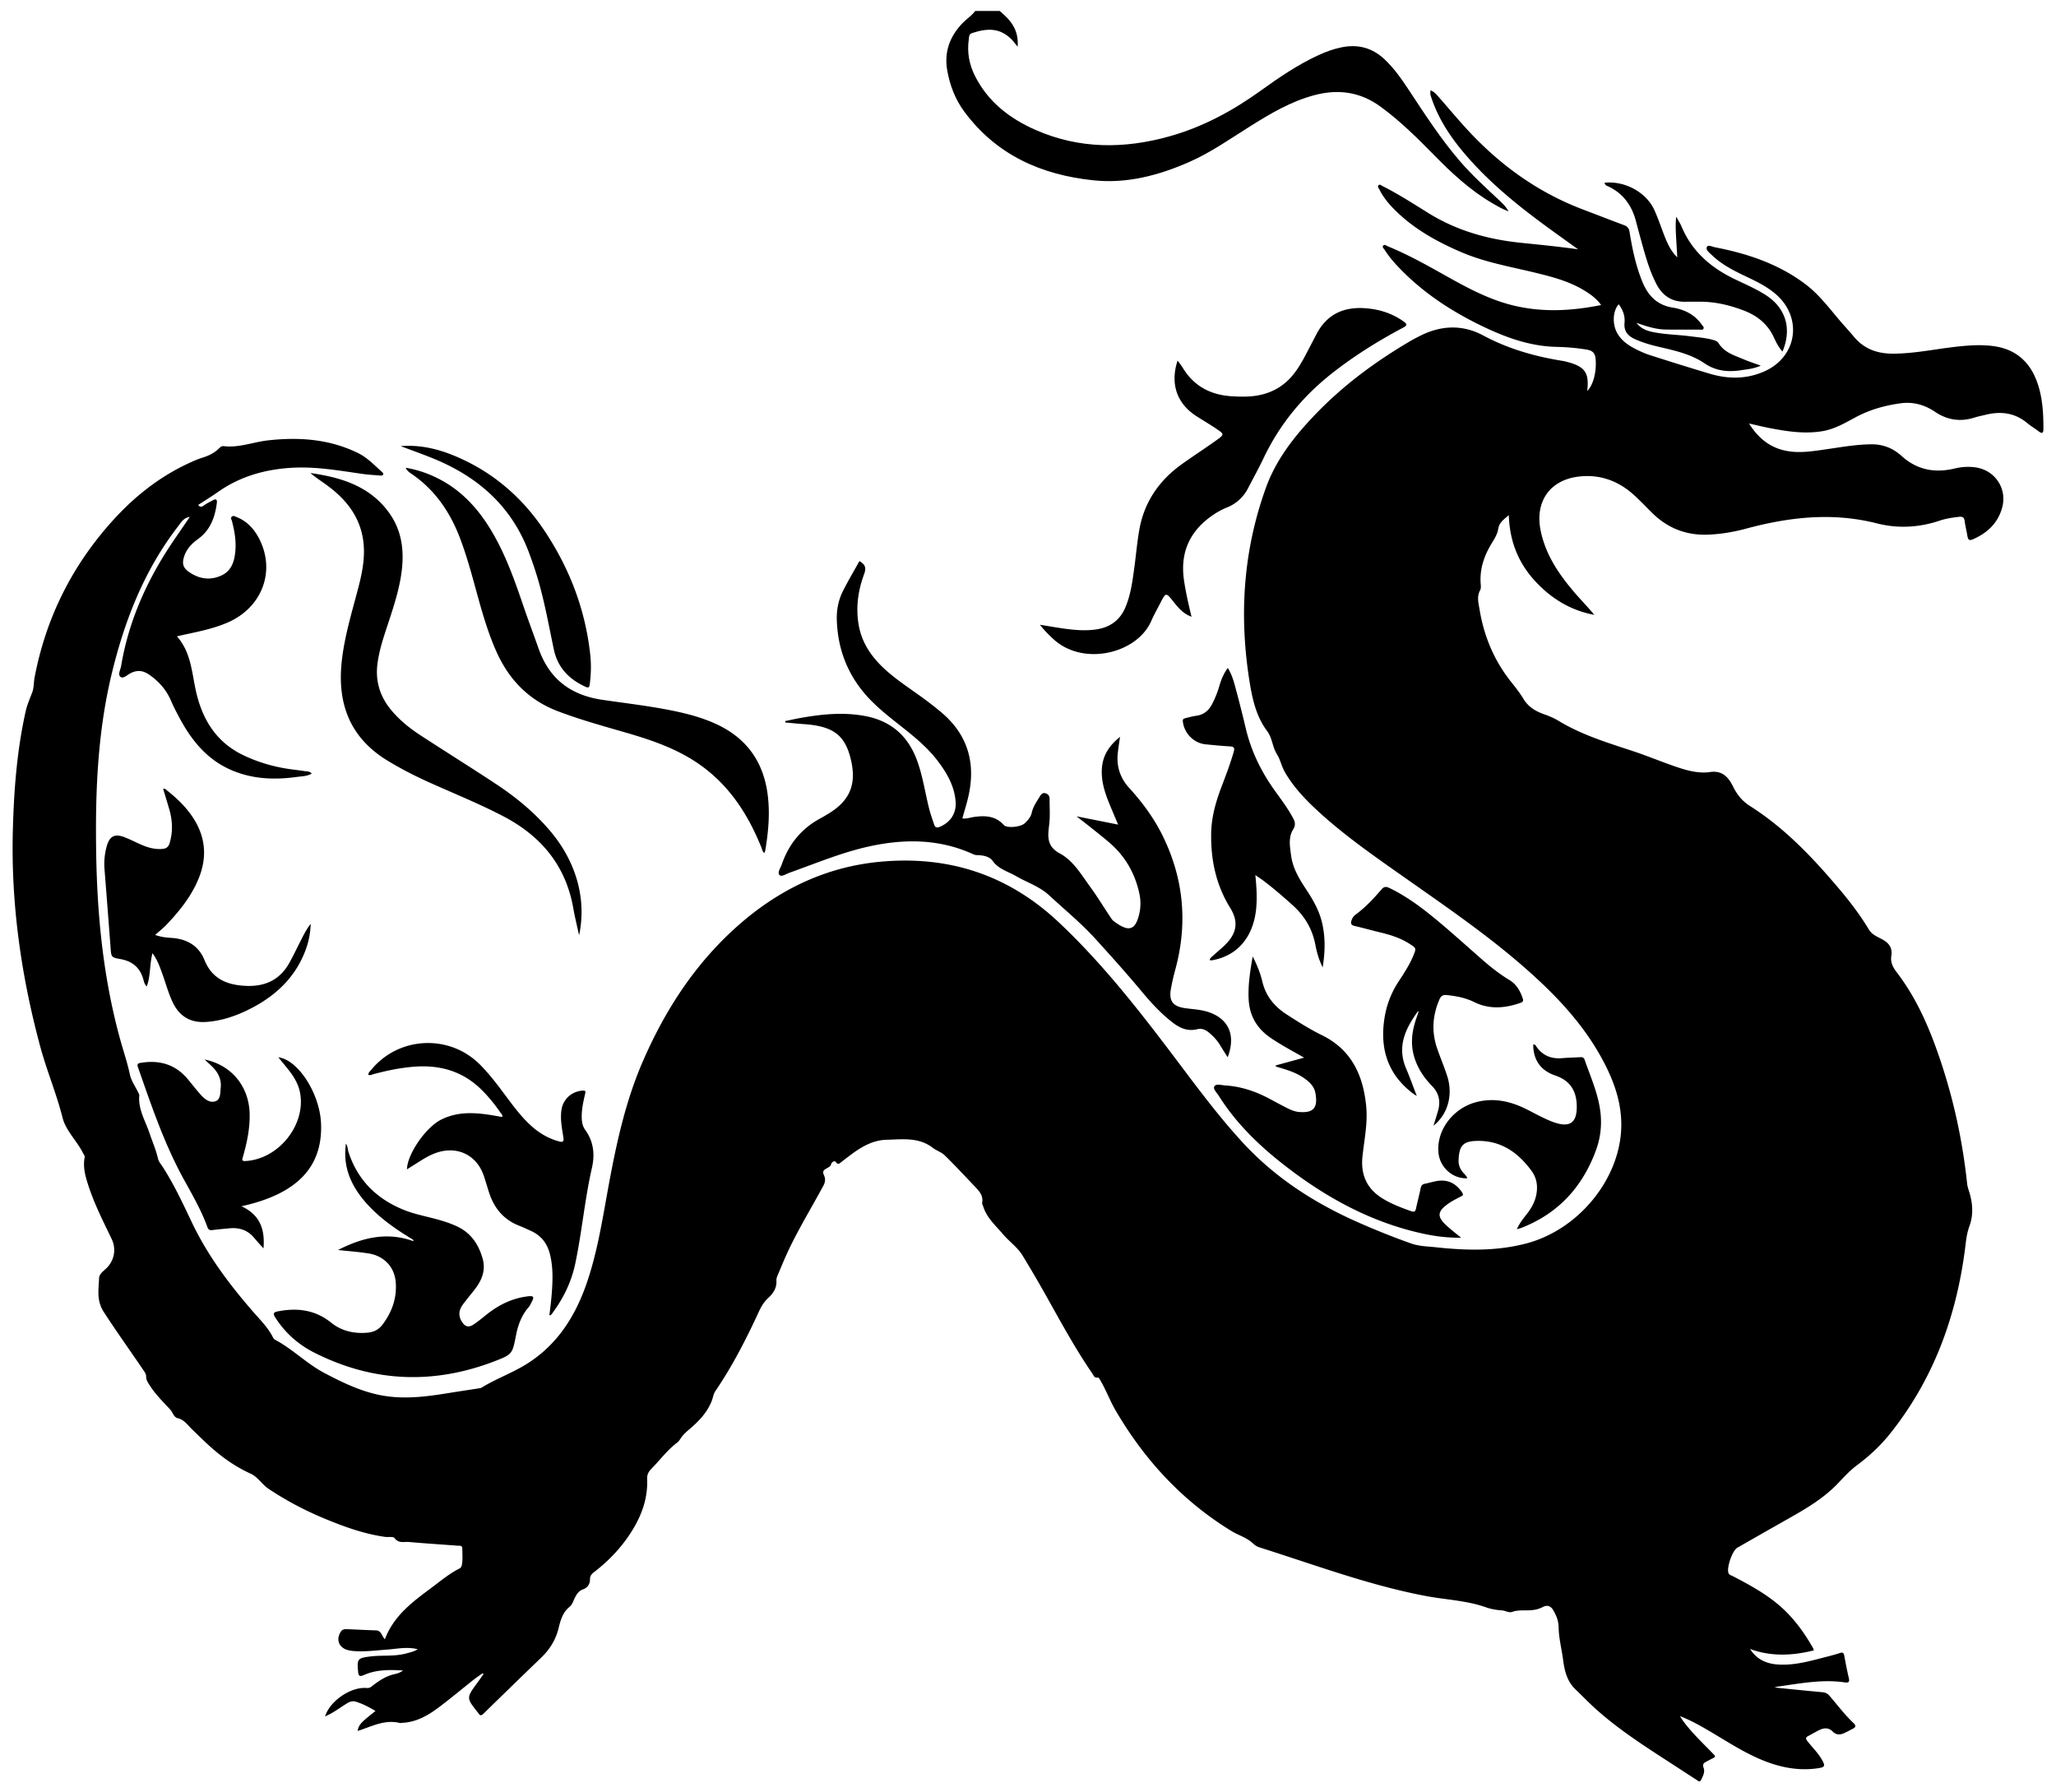 <svg xmlns="http://www.w3.org/2000/svg" viewBox="0 0 1845.188 1608.606"><path d="M897.188 9.864c9.496 7.898 17.357 16.68 16.089 32.088-2.32-2.837-3.789-5.018-5.628-6.82-9.916-9.715-20.669-10.314-35.299-5.42-2.94.984-2.624 3.681-2.924 5.805-1.608 11.387.37 22.252 5.507 32.495 11.802 23.528 31.391 38.537 54.866 48.78 38.959 16.999 78.96 16.915 119.31 5.7 30.21-8.395 57.338-23.087 82.668-41.352 16.359-11.796 33.034-23.112 51.435-31.602 6.671-3.078 13.53-5.592 20.755-7.06 14.57-2.963 27.392.296 38.354 10.516 8.609 8.025 15.297 17.576 21.733 27.308 14.612 22.092 28.932 44.376 46.308 64.495 10.923 12.65 23.272 23.823 35.425 35.215 2.85 2.67 5.711 5.38 8.204 9.76-5.809-2.14-10.17-4.79-14.567-7.34-20.093-11.66-36.834-27.372-52.975-43.824-14.937-15.225-30.074-30.177-47.394-42.841-18.382-13.442-38.25-16.061-59.747-10.277-21.04 5.66-39.499 16.64-57.716 28.093-17.895 11.25-35.205 23.457-54.713 31.988-27.266 11.925-55.5 19.372-85.415 16.274-46.79-4.845-87.104-22.626-115.946-61.535-8.165-11.015-13.004-23.548-15.39-37.031-2.932-16.561 2.201-30.47 13.656-42.465 3.653-3.826 8.265-6.617 11.404-10.95h22z"/><path d="M433.183 1501.671c-2.754 1.974-5.592 3.842-8.247 5.94-10.326 8.16-20.425 16.62-30.933 24.534-9.93 7.478-20.594 13.63-33.558 14.079-.498.017-1.031.25-1.486.135-12.661-3.196-23.79 2.227-35.176 6.213-.915.32-1.866.539-2.915.838 1.522-5.977 2.412-6.961 16.113-17.867-5.81-3.422-11.548-6.538-17.876-8.409-3.339-.987-6.172.582-8.895 2.31-6.003 3.807-11.702 8.137-18.483 10.976 4.24-13.676 22.87-26.639 37.156-25.499 2.468.197 3.506-.476 5.154-1.768 5.913-4.633 12.104-8.82 19.627-10.572 2.468-.575 5.07-1.12 8.039-3.361-12.68-.775-24.25-.78-35.142 4.08-3.872 1.728-4.82.788-5.178-3.053-1.07-11.49-.473-12.245 11.363-13.659 10.573-1.263 21.368.194 31.805-2.67 3.324-.911 6.742-1.561 10.35-3.774-9.485-2.408-18.224-.38-26.932.265-9.635.713-19.233 1.991-28.923 1.464-2.15-.117-4.321-.38-6.416-.866-8.507-1.97-11.492-9.734-6.579-16.892 1.198-1.746 3.079-2.04 4.88-1.98 8.822.292 17.635.828 26.457 1.07 4.968.136 5.112 5.05 8.019 8.01 7.959-21.207 24.925-33.672 41.758-46.189 8.141-6.053 15.913-12.683 25.072-17.263 1.54-.77 2.032-1.99 2.315-3.551.872-4.803.325-9.635.346-14.45.013-3.104-2.669-2.424-4.48-2.564-14.449-1.117-28.92-1.996-43.35-3.31-4.367-.397-9.295 1.543-12.991-3.507-1.175-1.604-5.68-.67-8.633-1.09-19.283-2.738-37.396-9.394-55.23-16.844-17.248-7.205-33.706-15.923-49.278-26.329-5.924-3.96-9.402-10.55-16.196-13.633-13.205-5.991-24.987-14.31-35.795-23.937-5.843-5.204-11.375-10.76-17.01-16.195-3.768-3.636-6.635-8.214-12.386-9.54-3.69-.852-4.394-5.178-6.727-7.704-6.42-6.951-13.211-13.58-18.368-21.625-1.635-2.55-3.343-4.936-3.309-8.153.027-2.49-1.589-4.323-2.887-6.245-11.652-17.242-23.813-34.117-35.127-51.618-6.671-10.32-4.621-20.063-4.213-30.326.143-3.586 3.36-5.967 5.959-8.34 7.722-7.053 9.769-17.612 5.254-27.004-7.427-15.449-15.213-30.749-20.59-47.082-2.763-8.389-5.32-16.88-3.585-25.916.33-1.712-.863-2.724-1.519-4.04-5.466-10.982-15.353-19.915-18.32-31.673-5.496-21.776-14.253-42.416-20.076-64.06C19.016 875.743 9.837 811.506 11.51 745.943c.922-36.14 3.616-72.188 11.545-107.617 1.31-5.85 3.741-11.337 5.88-16.932 1.587-4.15 1.265-8.993 2.118-13.466 10.265-53.837 33.97-100.99 70.831-141.493 19.018-20.897 40.853-38.185 66.557-50.265 4.362-2.05 8.805-4.043 13.395-5.465 5.653-1.75 10.726-4.272 14.908-8.466 1.118-1.121 2.406-2.035 3.944-1.846 13.75 1.687 26.566-3.701 39.891-5.177 27.782-3.076 54.846-1.213 80.495 11.262 8.608 4.186 14.963 11.006 21.85 17.255.616.559 1.397 1.142.97 2.053-.495 1.053-1.612 1.11-2.615 1.024-5.473-.476-10.975-.761-16.405-1.539-21.1-3.02-42.139-6.767-63.592-5.415-23.696 1.493-45.85 7.742-65.52 21.59-5.814 4.091-11.89 7.809-17.88 11.72 1.684 2.2 3.117 1.91 5.115.449 2.53-1.851 5.42-3.22 8.201-4.712 2.528-1.356 3.801-.696 3.42 2.333-1.632 12.986-5.853 24.622-17.014 32.637-5.669 4.07-10.254 8.935-12.421 15.804-1.879 5.952-.97 9.839 4.2 13.49 9.095 6.42 19.062 8.026 29.295 3.329 9.32-4.279 11.792-13.005 12.568-22.322.756-9.077-.822-17.922-3.12-26.67-.314-1.196-1.403-2.498-.172-3.73 1.389-1.39 2.908-.326 4.186.175 9.847 3.858 16.403 11.252 20.933 20.469 14.288 29.074 1.691 61.208-29.024 74.402-12.785 5.492-26.37 8.1-39.863 11.039-1.617.352-3.224.75-5.433 1.265 13.05 14.57 13.346 33.17 17.404 50.45 5.916 25.193 18.575 45.035 42.651 56.42 12.283 5.809 25.139 9.692 38.523 11.845 5.42.872 10.897 1.383 16.315 2.262 2.008.325 4.377-.036 6.085 2.206-4.301 2.477-9.041 2.366-13.525 2.987-20.465 2.833-40.598 1.928-59.764-6.688-20.909-9.4-34.508-26.133-45.053-45.777-2.753-5.13-5.517-10.285-7.787-15.636-4.162-9.806-10.677-17.34-19.406-23.48-5.8-4.082-11.018-4.631-17.149-1.467-2.862 1.477-6.406 5.06-8.776 3.336-2.872-2.089-.14-6.48.403-9.742 7.056-42.354 24.681-80.26 48.94-115.338 4.142-5.989 8.22-12.021 12.726-18.618-5.692.862-7.905 5.097-10.49 8.442-30.418 39.358-48.03 84.5-59.6 132.378-12.87 53.26-14.834 107.483-13.925 161.874.946 56.603 6.582 112.687 21.86 167.468 2.813 10.084 6.198 19.982 8.374 30.286 1.189 5.628 4.897 10.72 7.44 16.068.423.891 1.064 1.885.985 2.778-1.088 12.416 5.449 22.764 9.204 33.832 2.565 7.562 5.773 14.917 7.575 22.72.677 2.932 2.617 4.98 4.13 7.323 10.237 15.863 18.18 32.943 26.25 49.928 14.15 29.784 33.704 55.783 55.202 80.5 6.4 7.359 13.455 14.24 17.833 23.182.407.833 1.338 1.545 2.191 2.003 15.6 8.373 28.076 21.315 43.798 29.588 18.36 9.661 36.91 18.545 57.817 21.07 17.564 2.12 34.9-.098 52.204-2.88 9.683-1.557 19.383-3.008 29.073-4.522.637-.1 1.339-.19 1.867-.516 11.645-7.195 24.502-12.04 36.369-18.802 29.368-16.735 46.747-42.776 57.66-73.935 9.457-27.004 13.97-55.124 19.043-83.117 7.253-40.015 15.461-79.716 31.833-117.301 18.012-41.35 41.442-78.986 73.729-110.756 38.886-38.263 84.84-63.108 139.492-68.134 60.808-5.593 114.376 11.563 159.766 54.218 42.915 40.328 78.123 86.854 113.283 133.587 16.426 21.832 33.013 43.54 51.504 63.716 29.216 31.877 64.637 54.728 103.93 72.086 15.693 6.933 31.6 13.318 47.756 19.039 7.063 2.501 14.723 2.575 22.151 3.379 27.292 2.952 54.51 3.625 81.38-3.494 47.583-12.607 85.025-59.33 85.018-106.505-.003-21.734-7.52-41.418-17.845-60.167-17.215-31.257-41.424-56.61-67.94-79.947-33.84-29.781-70.976-55.2-107.762-81.08-27.245-19.17-54.701-38.084-79.247-60.768-11.167-10.32-21.57-21.327-29.215-34.637-2.911-5.07-4.043-11.172-7.011-15.862-4.184-6.612-4.072-14.516-8.92-20.964-9.184-12.215-12.822-27.033-15.287-41.853-9.99-60.074-6.443-119.19 14.42-176.71 9.137-25.188 25.487-45.891 43.795-65.046 25.281-26.451 54.435-47.954 85.917-66.411 2.582-1.514 5.27-2.853 7.933-4.226 18.912-9.751 38.377-10.739 57.088-.711 22.52 12.069 46.43 18.907 71.4 22.882 1.476.235 2.932.62 4.38 1.002 15.797 4.17 19.622 9.787 17.717 25.988 5.482-5.415 8.36-17.059 7.592-28.083-.382-5.494-2.38-8.118-8.078-9.045-8.916-1.451-17.884-2.237-26.835-2.424-23.044-.483-44.142-7.854-64.584-17.514-29.441-13.915-56.39-31.482-78.783-55.462-4.1-4.392-7.886-9.042-11.12-14.112-.742-1.162-2.553-2.399-1.239-3.86 1.26-1.4 2.817.167 4.087.686 18.234 7.445 35.357 17.084 52.494 26.697 19.333 10.844 38.824 21.296 60.645 26.514 25.982 6.214 51.843 4.805 78.291-.506-3.79-5.406-8.563-8.909-13.563-12.11-13.833-8.86-29.46-12.986-45.166-16.81-22.456-5.47-45.344-9.346-66.772-18.54-22.826-9.793-44.215-21.772-61.621-39.922-4.756-4.96-8.915-10.346-11.977-16.522-.556-1.12-1.86-2.392-.668-3.584 1.223-1.225 2.493.17 3.585.721 14.15 7.132 27.475 15.698 40.893 24.055 25.453 15.851 53.32 23.756 82.877 26.806 17.19 1.773 34.4 3.441 51.741 5.903-10.062-7.254-20.182-14.428-30.173-21.779-26.498-19.494-51.82-40.316-73.029-65.685-12.046-14.41-22.181-29.974-28.237-47.927-1.34-3.976-1.343-3.975-.97-7.357 2.78 1.14 4.766 3.144 6.6 5.23 7.699 8.757 15.215 17.676 22.988 26.364 29.774 33.278 64.73 59.238 106.708 75.222 12.445 4.738 24.854 9.572 37.33 14.223 2.963 1.104 4.42 2.693 4.955 5.993 2.506 15.454 5.678 30.75 11.729 45.318 5.084 12.243 13.269 20.487 26.85 22.682 10.732 1.735 20 6.238 26.362 15.507.703 1.025 2.183 1.978 1.425 3.43-.756 1.45-2.39.837-3.647.84-9.825.029-19.65.032-29.475-.028-9.27-.056-17.978-2.843-26.944-6.046 3.087 4.18 7.396 6.717 14.226 8.166 11.107 2.356 22.494 2.397 33.711 3.873 6.598.869 13.245 1.366 19.726 3.02 2.312.59 4.765 1.238 6.014 3.258 5.268 8.517 14.35 10.955 22.694 14.522 4.52 1.931 9.228 3.423 15.128 5.58-6.59 2.89-12.223 3.254-17.721 4.114-11.556 1.806-22.625.724-32.577-6.063-12.858-8.77-27.769-11.75-42.509-15.254-6.97-1.657-13.822-3.718-20.361-6.7-6.163-2.812-9.826-7.056-9.133-14.4.585-6.196-1.415-11.8-5.244-16.777-5.196 5.857-5.838 17.266-1.628 25.262 3.59 6.82 9.495 11.1 16.054 14.515 4.413 2.299 9.016 4.377 13.746 5.895 17.74 5.692 35.523 11.26 53.373 16.594 16.447 4.915 32.862 5.119 48.875-1.88 30.076-13.144 35.118-48.87 9.975-69.984-8.139-6.834-17.611-11.319-27.092-15.823-10.706-5.087-21.194-10.515-29.842-18.868-2.138-2.066-5.512-4.508-4.295-7.12 1.075-2.307 4.88-.2 7.346.278 29.213 5.659 57 14.928 81.095 33.105 12.5 9.43 21.703 22.023 31.794 33.756 3.909 4.546 7.993 8.943 11.833 13.545 9.265 11.105 21.375 15.156 35.456 15.058 18.586-.13 36.73-3.968 55.076-6.098 11.431-1.327 22.845-2.217 34.363-.71 19.677 2.575 32.506 13.56 39.236 31.842 5.081 13.8 5.863 28.29 5.818 42.843-.011 3.689-1.436 3.964-4.171 1.892-3.45-2.615-7.193-4.862-10.52-7.616-11.28-9.337-24.007-10.624-37.679-7.194-3.067.77-6.199 1.334-9.201 2.303-12.751 4.112-24.576 2.436-35.703-5.077-9.294-6.276-19.536-9.183-30.81-7.655-14.134 1.915-27.684 5.708-40.328 12.483-9.525 5.104-18.834 10.675-29.773 12.523-15.93 2.692-31.536.307-47.11-2.673-6.016-1.15-11.967-2.64-18.897-4.187 7.565 11.973 16.918 20.234 30.068 23.76 12.769 3.424 25.474 1.335 38.179-.473 13.679-1.947 27.293-4.44 41.175-4.624 9.353-.123 17.714 2.57 25.035 8.422.52.416 1.109.755 1.589 1.21 13.923 13.211 30.227 16.478 48.602 12.068 5.972-1.433 12.13-1.867 18.36-1.026 17.77 2.4 29.016 19.116 24.067 36.514-3.924 13.799-13.45 22.59-26.365 28.16-3.205 1.382-4.167.056-4.66-2.792-.795-4.59-1.92-9.13-2.536-13.74-.43-3.23-1.89-4.09-4.967-3.732-5.808.674-11.64 1.467-17.136 3.326-18.68 6.32-37.718 7.373-56.643 2.555-39.715-10.11-78.603-5.712-117.414 4.725-11.25 3.025-22.743 4.987-34.474 5.399-19.796.694-36.481-6.137-50.393-20.089-4.942-4.956-9.82-9.986-14.936-14.757-14.029-13.084-30.706-19.44-49.809-17.354-26.374 2.878-40.018 22.386-34.764 48.445 4.435 21.993 16.666 39.714 30.922 56.268 5.608 6.511 11.7 12.605 17.192 19.459-21.555-4.032-39.185-14.972-53.752-31.064-14.74-16.282-22.232-35.627-22.9-58.41-4.469 3.831-8.66 6.562-9.516 12.268-.702 4.677-3.216 8.724-5.663 12.7-6.978 11.334-11.17 23.392-10.049 36.938.149 1.793.299 3.936-.501 5.396-3.196 5.83-1.496 11.58-.516 17.483 3.98 23.972 13.039 45.672 28.23 64.758 3.94 4.949 7.908 9.952 11.158 15.354 4.33 7.195 10.856 11.098 18.346 13.723 4.586 1.607 9.032 3.462 13.15 5.966 20.701 12.59 43.675 19.548 66.436 27.068 13.591 4.49 26.824 10.09 40.343 14.614 9.106 3.047 19.145 5.736 29.2 4.264 10.738-1.572 16.37 4.397 20.547 12.866 3.566 7.23 8.15 13.129 15.274 17.644 31.616 20.033 56.952 46.967 80.855 75.348 9.452 11.223 18.285 22.928 25.86 35.524 2.58 4.288 6.97 6.22 11.02 8.274 6.487 3.289 10.34 7.635 9.116 15.273-.937 5.846 1.385 10.301 4.935 14.937 18.468 24.113 30.041 51.741 39.551 80.284 11.83 35.505 19.566 71.93 23.524 109.15.334 3.138 1.473 6.042 2.34 9.04 2.76 9.552 3.233 19.548-.168 28.905-1.862 5.123-2.782 10.143-3.395 15.397-7.367 63.173-27.913 121.136-68.023 171.288-8.569 10.713-18.569 19.995-29.59 28.21-6.107 4.553-11.443 10.254-16.543 15.68-13.086 13.922-29.063 23.207-45.305 32.399a10134.686 10134.686 0 00-45.579 25.947c-4.445 2.546-9.692 17.828-7.927 22.627.67 1.822 2.475 2.117 3.884 2.85 14.944 7.77 29.703 15.791 42.505 26.964 12.218 10.664 21.534 23.56 29.49 37.545.388.68.551 1.486.777 2.116-19.314 4.825-38.343 5.721-57.29-1.245 5.795 9.105 14.258 13.091 24.332 13.884 14.551 1.146 28.406-2.755 42.278-6.33 4.676-1.204 9.37-2.388 13.948-3.905 2.646-.878 3.55-.156 4.022 2.423 1.23 6.712 2.508 13.423 4.075 20.061.84 3.558-.235 4.364-3.614 3.867-20.293-2.983-40.172.98-60.116 3.755-.623.086-1.223.33-3.018.83 15.09 1.502 28.947 2.953 42.823 4.199 2.676.24 4.64 1.026 6.435 3.09 7.212 8.29 13.762 17.17 21.808 24.725 2.041 1.916 2.22 3.56-.582 4.929-2.839 1.386-5.571 3.013-8.477 4.232-3.478 1.46-6.915 1.238-9.704-1.615-3.453-3.532-7.416-3.504-11.481-1.619-3.614 1.676-7.016 3.806-10.571 5.616-2.518 1.282-2.202 2.569-.659 4.56 4.48 5.78 9.858 10.852 13.4 17.383 2.686 4.954 2.157 6.023-3.613 6.908-18.417 2.824-35.787-1.008-52.598-8.233-14.896-6.4-28.486-15.193-42.376-23.434-8.991-5.334-17.978-10.69-29.222-15.074 1.668 2.515 2.512 3.946 3.507 5.264 7.256 9.61 15.92 17.928 24.304 26.508 5.026 5.144 5.064 4.34-.978 7.418-1.186.604-2.342 1.269-3.52 1.891-2.156 1.14-3.15 2.44-2.114 5.189 1.474 3.91-.45 7.456-2.196 10.916-1.321 2.617-2.714.91-3.976.1-7.287-4.685-14.533-9.434-21.8-14.149-23.623-15.325-47.42-30.423-68.485-49.283-6.325-5.664-12.19-11.838-18.351-17.69-7.622-7.238-9.946-16.614-11.24-26.551-1.268-9.737-3.841-19.411-4.01-29.144-.106-6.078-1.983-10.494-4.798-15.434-2.625-4.607-6.236-4.655-9.529-2.906-4.686 2.489-9.431 2.954-14.446 2.986-4.309.028-8.579-.2-12.822 1.33-3.081 1.112-6.164-1.116-9.179-1.319-4.875-.327-9.814-1.127-14.138-2.669-17.6-6.275-36.167-6.827-54.233-10.238-38.717-7.31-76.02-19.636-113.33-31.937-12.01-3.96-24.026-7.907-36.078-11.739-2.313-.735-4.166-2.01-5.844-3.597-5.544-5.242-12.96-7.2-19.306-11.088-44.052-26.988-77.897-63.728-103.811-108.025-4.98-8.512-8.437-17.907-13.413-26.486-.753-1.298-1.62-3.346-2.884-3.178-3.092.411-3.558-2.018-4.644-3.596-15.711-22.812-28.795-47.196-42.354-71.288a1117.269 1117.269 0 00-20.462-34.889c-4.393-7.183-11.886-12.402-17.456-18.954-6.516-7.666-14.364-14.464-17.588-24.518-.405-1.263-1.25-2.632-1.044-3.803 1.11-6.326-2.69-10.325-6.486-14.314-8.957-9.417-17.795-18.96-27.082-28.041-2.993-2.927-7.478-4.262-10.866-6.866-12.607-9.691-27.28-7.493-41.462-7.142-11.9.295-21.995 6.058-31.377 13-2.812 2.08-5.563 4.243-8.36 6.344-1.881 1.411-3.724 3.98-5.92.348-.08-.134-.24-.276-.386-.306-2.153-.438-3.392 1.616-3.657 2.64-1.062 4.1-9.246 3.53-6.538 9.37 1.78 3.84 1.35 6.597-.544 10.107-10.36 19.195-21.747 37.842-31.095 57.575-3.477 7.339-6.541 14.875-9.703 22.36-.636 1.505-1.307 3.217-1.194 4.778.482 6.663-2.785 11.539-7.311 15.713-3.762 3.47-6.256 7.597-8.379 12.204-11.368 24.68-23.74 48.83-39.048 71.356-1.847 2.717-2.14 5.91-3.284 8.837-4.085 10.447-11.57 18.203-19.853 25.26-3.065 2.612-6.005 5.188-8.178 8.602-.8 1.256-1.69 2.583-2.855 3.456-8.957 6.713-15.54 15.735-23.277 23.63-2.675 2.731-4 5.234-3.83 9.463.745 18.517-5.914 34.89-16.05 50.02-8.612 12.859-19.3 23.785-31.53 33.203-2.25 1.734-3.73 3.38-3.692 6.491.052 4.205-2.3 7.632-6.092 8.966-3.937 1.385-5.731 4.147-7.407 7.449-1.428 2.815-2.422 6.303-4.698 8.148-6.285 5.095-8.208 11.894-9.986 19.282-2.458 10.218-7.862 18.984-15.502 26.351a9360.347 9360.347 0 00-51.634 50.15c-1.996 1.954-3.321 2.512-4.854-.177-.082-.143-.194-.27-.298-.401-10.639-13.3-10.632-13.295-.493-27.1 1.825-2.486 3.567-5.033 5.347-7.552-.238-.27-.474-.54-.71-.81z"/><path d="M1101.781 948.871c-2.359-3.767-4.6-7.217-6.71-10.746-2.6-4.35-6.002-7.99-9.836-11.225-3.024-2.552-6.5-4.295-10.573-3.256-8.596 2.193-15.675-.873-22.278-5.968-10.356-7.989-19.165-17.552-27.483-27.54-13.427-16.12-27.423-31.697-41.519-47.238-12.98-14.31-27.702-26.315-41.715-39.298-8.825-8.176-19.95-11.55-29.875-17.36-7.17-4.196-15.553-6.097-20.92-13.629-2.884-4.047-8.69-5.059-13.872-5.172-1.228-.027-2.256-.205-3.255-.664-30.075-13.821-61.173-14.162-92.904-7.33-24.862 5.355-48.203 15.233-72.027 23.693-3.09 1.097-7.436 4.018-9.171 2.232-2.26-2.325.862-6.384 1.955-9.561 6.275-18.245 17.673-32.26 34.802-41.437 2.346-1.257 4.62-2.653 6.903-4.026 19.318-11.626 25.49-26.18 20.44-48.164-5.13-22.336-15.788-30.481-42.136-32.303-5.585-.386-11.156-.971-16.733-1.465l-.124-1.294c4.526-.93 9.033-1.967 13.581-2.772 19.441-3.444 38.93-5.458 58.582-1.646 22.292 4.325 37.363 17.152 45.55 38.31 5.745 14.85 7.715 30.63 11.713 45.906 1.136 4.337 2.724 8.555 4.091 12.832.868 2.713 2.184 3.545 5.162 2.288 9.764-4.118 15.071-12.31 14.19-22.885-1.184-14.2-8.115-25.912-16.523-36.85-9.945-12.936-22.745-22.87-35.426-32.901-11.377-9-22.683-18.084-31.793-29.516-14.845-18.626-22.207-39.958-22.88-63.684-.26-9.166 1.534-17.976 5.666-26.1 4.576-8.996 9.726-17.7 14.621-26.525 5.226 2.965 6.345 5.974 4.212 11.715-5.392 14.509-7.537 29.682-4.93 45.184 3.168 18.831 14.27 32.637 28.476 44.418 10.016 8.306 20.967 15.342 31.39 23.093a312.05 312.05 0 0114.132 11.123c24.592 20.587 31.562 46.74 24.132 77.32-1.452 5.974-3.278 11.858-5.013 18.076 3.632.549 7.049-.836 10.539-1.315 9.929-1.364 19.251-1.039 26.673 7.238 2.76 3.078 15.22 1.842 18.79-1.575 2.769-2.65 5.467-5.634 6.275-9.445 1.18-5.57 4.436-9.928 7.236-14.62 1.275-2.135 2.703-3.529 5.144-2.85 2.283.633 3.648 2.492 3.632 4.856-.055 7.82.61 15.653-.383 23.457a182.88 182.88 0 00-.496 4.457c-.928 9.07.377 16 10.025 21.2 12.089 6.517 19.119 18.783 27.157 29.794 6.789 9.299 12.674 19.116 19.095 28.611.646.956 1.437 1.894 2.36 2.568 11.694 8.53 18.662 9.756 22.517-5.868 1.545-6.266 1.667-12.576.342-18.823-3.963-18.701-13.092-34.351-27.813-46.723-9.275-7.796-18.83-15.21-28.591-22.844l37.28 7.42c-2.508-5.958-4.679-11.073-6.816-16.203-4.765-11.44-8.948-23.013-7.59-35.75 1.18-11.074 6.928-19.366 16.098-26.773-.75 5.467-1.44 9.872-1.943 14.298-1.377 12.12 2.043 22.638 10.333 31.693 12.096 13.213 22.59 27.648 30.4 43.782 18.538 38.293 22.048 78.06 10.822 119.134a200.56 200.56 0 00-3.955 17.526c-1.87 10.447 1.771 15.362 12.306 16.965 5.594.852 11.304 1.113 16.81 2.33 19.14 4.235 30.796 18.226 21.851 41.825zM1069.36 553.516c-7.431-2.739-11.724-7.876-15.8-12.983-7.261-9.1-7.103-9.245-12.466 1.159-2.671 5.181-5.552 10.276-7.877 15.61-12.814 29.4-61.25 40.974-87.925 16.183-4.01-3.726-7.916-7.514-11.98-12.795 8.357 1.34 15.613 2.662 22.915 3.635 9.094 1.211 18.212 1.908 27.397.584 12.592-1.815 21.565-8.248 26.496-20.092 4.86-11.678 6.358-24.101 8.033-36.476 1.496-11.057 2.425-22.21 4.392-33.178 4.43-24.694 17.724-43.91 37.908-58.438 10.408-7.49 21.222-14.416 31.632-21.903 6.704-4.82 6.62-5.21-.065-9.748-5.924-4.02-12.112-7.646-18.147-11.503-17.674-11.296-23.892-29.097-17.011-50.002 1.752 2.457 3.396 4.484 4.741 6.694 10.151 16.67 25.425 24.355 44.462 25.415 7.32.408 14.624.56 21.932-.65 13.804-2.289 24.956-8.864 33.503-19.922 4.609-5.964 8.197-12.538 11.641-19.205 2.752-5.328 5.556-10.629 8.322-15.95 9.136-17.58 23.948-24.62 43.266-23.365 12.745.828 24.485 4.454 34.987 11.935 3.444 2.453 3.134 3.623-.502 5.554-22.255 11.818-43.586 25.087-63.439 40.688-26.385 20.733-47.206 45.881-61.68 76.253-4.366 9.164-9.293 18.06-13.962 27.08-4.233 8.178-10.575 13.981-19.158 17.43-4.64 1.865-9.002 4.323-13.12 7.196-20.257 14.138-28.818 33.331-25.27 57.895 1.55 10.722 3.955 21.257 6.774 32.9zM303.377 1121.842c21.73-11.167 43.897-16.53 67.614-7.924.178-1.558-.982-1.636-1.629-2.12-.663-.498-1.411-.881-2.12-1.319-13.798-8.516-26.94-17.878-37.87-29.997-13.74-15.235-21.955-32.46-18.92-54.103 1.826 2.58 1.58 5.343 2.377 7.772 8.302 25.283 25.51 42.036 49.863 51.78 10.067 4.028 20.812 5.872 31.211 8.843 5.608 1.602 11.112 3.443 16.41 5.939 12.393 5.839 19.215 16.087 22.82 28.787 2.89 10.182-.46 19.036-6.6 27.082-3.737 4.896-7.78 9.565-11.383 14.554-3.4 4.709-3.915 9.786-.697 14.958 2.835 4.557 5.937 5.599 10.424 2.669 4.169-2.722 8.006-5.963 11.917-9.066 11.052-8.771 23.24-14.776 37.484-16.34 4.253-.467 5.312.472 3.311 4.278-1.003 1.908-1.827 4.007-3.214 5.602-6.327 7.276-9.44 15.822-11.277 25.176-3.253 16.565-3.263 17.08-18.686 23.048-55.162 21.345-109.48 19.213-162.402-7.547-14.307-7.235-26.13-17.712-34.899-31.414-2.277-3.558-1.86-4.794 2.392-5.617 17.37-3.36 33.404-1.334 47.658 10.128 9.251 7.44 19.993 9.948 31.855 9.097 6.318-.453 10.85-2.64 14.631-7.766 8.01-10.86 12.299-22.627 11.603-36.294-.85-16.706-12.51-25.182-24.148-27.073-9.169-1.489-18.478-2.12-27.725-3.132z"/><path d="M493.021 1180.5c1.262-9.446 2.248-18.544 2.669-27.692.431-9.356.096-18.638-2.293-27.771-2.474-9.46-7.971-16.345-16.945-20.363-3.344-1.497-6.637-3.128-10.055-4.433-14.108-5.386-22.836-15.676-27.418-29.789-1.645-5.066-3.092-10.199-4.799-15.243-6.206-18.348-23.302-26.863-41.782-20.87-5.754 1.867-10.93 4.886-16.006 8.103-3.634 2.304-7.29 4.575-11.152 6.998.228-13.56 16.826-37.68 30.696-44.62 17.834-8.922 36.341-5.707 54.752-2.332.602-1.824-.669-2.685-1.363-3.69-5.411-7.83-11.34-15.225-18.241-21.822-16.663-15.928-36.774-21.359-59.272-19.653-12.34.935-24.386 3.444-36.319 6.61-1.562.414-3.07 1.39-4.92.745-.043-2.25 1.725-3.475 2.915-4.912 24.523-29.586 69.516-31.775 96.839-4.746 9.16 9.061 16.77 19.4 24.442 29.688 6.178 8.285 12.39 16.545 19.864 23.745 7.553 7.278 16.1 12.84 26.326 15.711 3.794 1.066 5.385 1.147 4.59-3.8-1.288-8.018-2.873-16.102-1.65-24.33 1.437-9.667 9.413-16.732 19.173-17.249 2.96-.156 2.418 1.383 2.024 3.06-1.6 6.818-3.099 13.637-3.024 20.71.044 4.103.697 8.12 3.086 11.412 7.621 10.505 8.842 22.07 6.051 34.3-6.492 28.446-8.936 57.594-15.004 86.104-3.414 16.036-10.418 30.52-20.13 43.7-.646.877-1.021 2.123-3.054 2.43zM1144.932 956.173l25.48-6.965c-3.845-2.167-6.68-3.777-9.526-5.366-6.98-3.899-13.913-7.868-20.527-12.382-12.063-8.233-18.851-19.394-19.706-34.136-.738-12.743 1.198-25.167 3.584-38.938 4.121 8.026 6.918 15.178 8.667 22.532 3.135 13.184 10.857 22.432 22.001 29.624 10.23 6.601 20.498 13.126 31.42 18.48 26.777 13.123 37.218 36.289 39.825 64.244 1.405 15.071-1.832 29.879-3.381 44.763-1.757 16.871 4.349 29.537 19 38.16 7.804 4.592 16.158 7.819 24.657 10.801 2.729.958 3.818.356 4.403-2.418 1.27-6.023 2.92-11.968 4.117-18.003.495-2.495 1.54-3.78 4.031-4.242 3.106-.576 6.143-1.513 9.238-2.158 10.329-2.15 18.267 1.342 24.038 10.14 1.513 2.307.213 2.795-1.362 3.602-4.894 2.507-9.8 5.016-14.04 8.577-6.142 5.16-6.437 9.316-.936 15.165 2.16 2.297 4.632 4.31 7.037 6.364 2.364 2.021 4.823 3.932 8.383 6.816-12.222.104-22.844-1.248-33.337-3.486-47.115-10.046-88.14-32.606-125.73-61.93-22.575-17.611-42.977-37.41-58.38-61.843-1.743-2.767-5.426-6.254-4.071-8.552 1.627-2.76 6.365-1.065 9.716-.87 14.393.842 27.684 5.458 40.306 12.224 4.843 2.596 9.681 5.203 14.573 7.705 3.564 1.823 7.233 3.504 11.279 3.866 13.292 1.191 17.333-3.863 14.76-17.35-.978-5.13-4.502-8.814-8.58-11.913-6.342-4.822-13.654-7.555-21.177-9.832-1.878-.568-3.758-1.133-5.637-1.7l-.125-.979zM364.065 419.797c11.143 1.862 21.089 5.404 30.54 10.363 19.777 10.376 34.249 26.174 45.698 45.016 13.334 21.944 21.7 46.01 29.933 70.133 4.192 12.286 8.8 24.427 13.098 36.669 9.607 27.364 28.711 41.89 57.206 46.074 22.714 3.335 45.58 5.886 68.05 10.818 12.06 2.647 23.862 6.083 35.071 11.371 27 12.74 41.777 34.199 45.392 63.604 2.033 16.533.53 32.921-2.23 49.243-.135.799-.502 1.558-.804 2.465-1.912-1.399-2.097-3.506-2.813-5.272-11.917-29.41-28.583-55.269-54.975-73.909-19.76-13.955-42.185-21.8-65.128-28.462-20.935-6.077-41.944-11.806-62.383-19.586-26.58-10.117-44.272-28.715-55.544-54.27-9.793-22.2-15.378-45.716-21.956-68.926-2.905-10.25-6.022-20.427-9.722-30.427-8.76-23.674-22.04-43.98-43.059-58.663-2.231-1.558-4.788-2.963-6.375-6.24zM519.714 839.443c-1.743-8.085-3.754-16.124-5.186-24.264-6.753-38.403-28.897-64.893-62.89-82.635-21.889-11.425-44.774-20.593-67.23-30.734-12.458-5.626-24.571-11.874-36.29-18.955-33.57-20.286-45.434-50.543-41.503-88.431 2.388-23.008 9.245-44.963 15.021-67.19 4.002-15.4 6.903-30.995 3.5-46.91-4.041-18.908-15.604-32.797-30.685-44.069-5.25-3.923-10.835-7.396-15.85-11.72 27.58 3.9 53.221 11.726 70.461 35.48 12.762 17.585 14.112 37.614 10.583 58.336-3.062 17.977-9.438 35.01-14.94 52.294-2.528 7.938-4.673 15.96-5.84 24.253-2.279 16.18 2.069 30.306 12.51 42.719 7.37 8.76 16.19 15.89 25.686 22.095 22.726 14.851 45.795 29.18 68.433 44.16 18.12 11.992 34.782 25.797 48.822 42.559 22.815 27.238 32.286 60.48 25.398 93.012zM183.654 950.902c24.302 4.941 39.949 24.34 40.412 49.017.246 13.132-2.495 25.815-6.05 38.35-.684 2.413-1.371 3.934 2.442 3.714 29.65-1.713 54.317-32.606 48.808-61.347-1.484-7.738-5.427-14.263-10.213-20.338-2.975-3.776-6.064-7.463-9.279-11.407 17.726 2.155 37.135 32.379 38.326 59.122 1.743 39.1-21.306 63.593-71.423 74.557 16.541 7.617 21.25 20.548 19.8 37.794-3.211-3.585-5.834-6.285-8.198-9.196-5.78-7.115-13.322-9.63-22.2-8.81-5.142.475-10.286.944-15.406 1.594-2.314.293-3.633-.167-4.51-2.59-5.348-14.787-13.153-28.394-20.735-42.08-17.854-32.227-29.518-66.964-41.642-101.528-.969-2.762-.082-3.457 2.463-3.877 16.935-2.797 31.372 1.37 42.54 14.936 3.811 4.63 7.504 9.367 11.498 13.833 3.565 3.988 8.325 7.685 13.495 5.53 4.31-1.796 3.831-7.672 4.294-12.02.752-7.08-1.997-13.059-6.848-18.091-2.174-2.256-4.55-4.317-7.574-7.163zM136.84 855.453c-2.75 10.517-1.56 20.461-5.146 29.84-2.082-1.83-2.484-4.402-3.138-6.641-3.039-10.413-9.92-16.03-20.506-17.919-8.326-1.485-8.178-1.796-8.824-10.388-1.76-23.42-3.58-46.837-5.433-70.251a59.213 59.213 0 011.904-20.294c2.574-9.495 7.27-11.898 16.353-8.315 5.104 2.015 9.998 4.558 15.039 6.741 5.864 2.54 11.909 4.166 18.427 3.677 3.57-.267 5.618-1.615 6.725-5.286 3.152-10.449 2.53-20.723-.512-31.006-1.739-5.874-3.527-11.734-5.316-17.68 1.922-.47 2.682.853 3.619 1.59 8.152 6.414 15.625 13.514 21.647 22.024 12.543 17.727 14.85 36.652 6.632 56.81-6.468 15.867-16.949 28.968-28.573 41.244-2.96 3.125-6.384 5.81-10.482 9.494 5.793 2.027 10.383 2.369 14.844 2.665 13.728.913 24.219 7.036 29.384 19.788 6.451 15.926 18.49 21.836 34.625 23.099 18.197 1.424 32.476-4.164 41.581-20.505 3.725-6.685 6.991-13.626 10.476-20.445 2.405-4.707 4.683-9.493 8.657-14.545-.268 9.3-2.107 17.224-5.093 24.866-9.066 23.204-25.939 39.213-47.57 50.523-12.913 6.75-26.513 11.657-41.266 12.628-14.118.928-24.004-5.104-30.004-17.854-4.059-8.625-6.391-17.858-9.704-26.743-2.078-5.572-4.009-11.223-8.347-17.117z"/><path d="M1101.915 599.495c3.833 6.132 5.462 12.427 7.13 18.642 3.148 11.73 6.163 23.502 8.933 35.326 4.782 20.416 13.766 38.827 25.9 55.812 5.903 8.263 12.09 16.336 16.826 25.381 1.743 3.329 2.072 6.133-.148 9.715-4.525 7.3-2.863 15.524-1.843 23.396 1.448 11.188 7.084 20.678 13.179 29.9 6.357 9.621 12.14 19.505 14.736 30.937 2.918 12.846 2.66 25.685.427 39.591-3.582-7.205-5.331-13.952-6.665-20.754-2.772-14.133-9.775-25.655-20.43-35.19-8.57-7.668-17.226-15.22-26.436-22.116-1.946-1.457-3.998-2.772-6.893-4.767 1.11 10.953 1.71 20.825.664 30.783-2.547 24.243-16.158 40.856-37.684 45.306-1.277.264-2.559.696-3.979.11.63-2.256 2.585-3.38 4.117-4.801 3.173-2.944 6.583-5.641 9.667-8.673 10.533-10.354 12.418-20.74 4.67-33.253-12.832-20.729-17.535-43.27-17.094-67.262.273-14.9 4.446-28.874 9.72-42.621 3.815-9.945 7.523-19.924 10.515-30.166 1.03-3.525.237-4.722-3.411-4.934-7.313-.425-14.614-1.11-21.903-1.858-10.672-1.093-19.345-10.104-20.361-20.754-.184-1.923.854-2.343 2.167-2.666 3.225-.793 6.44-1.758 9.719-2.173 6.75-.854 11.244-4.544 14.308-10.384a87.185 87.185 0 006.508-16.188c1.633-5.608 3.715-11.014 7.661-16.339zM1286.494 1010.276c1.427-4.64 2.87-9.032 4.125-13.477 2.355-8.344.874-15.722-5.364-22.097-7.678-7.846-13.563-16.817-16.45-27.581-3.156-11.772-1.296-23.108 2.68-34.302.551-1.55 1.068-3.114 1.574-4.68.035-.108-.146-.286-.388-.724-11.34 15.672-19.158 31.782-10.768 51.475 3.316 7.782 6.164 15.762 9.621 24.673-1.776-1.14-2.818-1.71-3.749-2.422-22.808-17.455-29.654-40.748-25.106-68.298 1.903-11.527 6.078-22.087 12.443-31.85 4.91-7.532 9.894-15.026 13.322-23.411 2.71-6.625 2.74-6.582-3.424-10.542-8.11-5.212-17.118-8.048-26.405-10.253-7.608-1.807-15.127-4-22.752-5.725-3.802-.861-3.82-2.818-2.65-5.754.705-1.766 1.7-3.224 3.221-4.339 8.798-6.446 16.222-14.34 23.264-22.572 2.287-2.674 4.125-2.966 7.198-1.482 18.348 8.857 34.043 21.48 49.393 34.573 10.52 8.971 20.827 18.192 31.196 27.34 8.505 7.503 17.227 14.714 26.984 20.571 6.361 3.82 9.808 9.705 12.115 16.55.901 2.677-.026 3.397-2.354 4.2-13.88 4.795-27.56 5.868-41.252-.852-7.696-3.778-16.043-5.405-24.569-6.243-3.277-.323-5.053.528-6.469 3.751-6.393 14.553-7.28 29.288-2.092 44.299 2.827 8.179 6.23 16.165 8.91 24.388 5.55 17.023.704 34.49-12.254 44.784zM1361.282 1103.184c2.726-6.027 6.462-10.314 9.867-14.8 3.788-4.988 6.575-10.358 7.702-16.582 1.403-7.748.266-14.78-4.548-21.278-11.931-16.106-26.877-26.73-47.729-26.614-13.412.074-17.057 3.943-17.543 17.411-.14 3.891 1.104 7.137 3.393 10.174 1.47 1.95 3.6 3.438 4.421 5.943-12.72.675-24.232-9.285-25.782-22.187-2.447-20.376 12.855-41 34.546-46.32 14.56-3.573 28.437-.947 41.76 5.323 5.421 2.55 10.658 5.49 16.044 8.118 3.435 1.675 6.921 3.294 10.505 4.61 15.228 5.59 21.782.549 21.135-15.597-.53-13.227-6.613-21.88-19.214-26.13-12.351-4.168-19.094-12.817-19.819-25.955-.035-.636.078-1.28.123-1.951 1.842-.134 2.304 1.392 2.994 2.347 5.608 7.754 13.209 10.753 22.602 9.977 5.474-.452 10.975-.573 16.463-.868 1.774-.095 3.176.107 3.894 2.168 5.574 16.003 12.688 31.529 14.395 48.695 1.126 11.328-.337 22.303-4.254 32.903-12.193 32.995-34.042 56.74-67.184 69.527-.9.348-1.86.542-3.77 1.086zM359.572 400.39c15.99-1.265 31.397 1.906 46.19 7.83 34.291 13.734 61.601 36.562 82.08 66.904 22.86 33.868 37.374 71.26 41.855 112.17.982 8.969.763 17.955-.431 26.924-.367 2.756-1.117 3.36-3.795 2.134-14.805-6.77-24.97-17.145-28.46-33.669-4.334-20.517-7.99-41.195-13.819-61.38-2.495-8.643-5.386-17.144-8.542-25.568-15.727-41.974-46.49-68.49-87.148-84.796-9.235-3.704-18.616-7.042-27.93-10.549zM1440.083 163.999c17.914-1.863 37.097 8.313 44.471 24.162 3.713 7.978 6.384 16.437 9.662 24.624 2.627 6.561 5.683 12.91 11.092 18.191-.356-6.068-.725-12.136-1.066-18.205-.335-5.942-.643-11.886.122-18.323 1.676 3.1 3.617 6.089 4.984 9.32 9.266 21.897 25.926 36.26 46.816 46.414 9.58 4.656 19.433 8.788 28.443 14.56 18.117 11.605 23.765 30.276 15.107 50.8-3.326-3.752-5.56-8.017-7.52-12.32-5.59-12.276-15.005-19.932-27.46-24.645-13.083-4.95-26.41-8.05-40.448-7.802-3.665.064-7.335-.084-10.998.036-12.277.402-21.034-4.953-26.672-15.815-6.188-11.923-9.762-24.747-13.315-37.587a1078.24 1078.24 0 01-4.923-18.33c-3.63-14.082-11.134-25.097-24.561-31.573-1.512-.73-3.606-1.147-3.734-3.507z"/></svg>